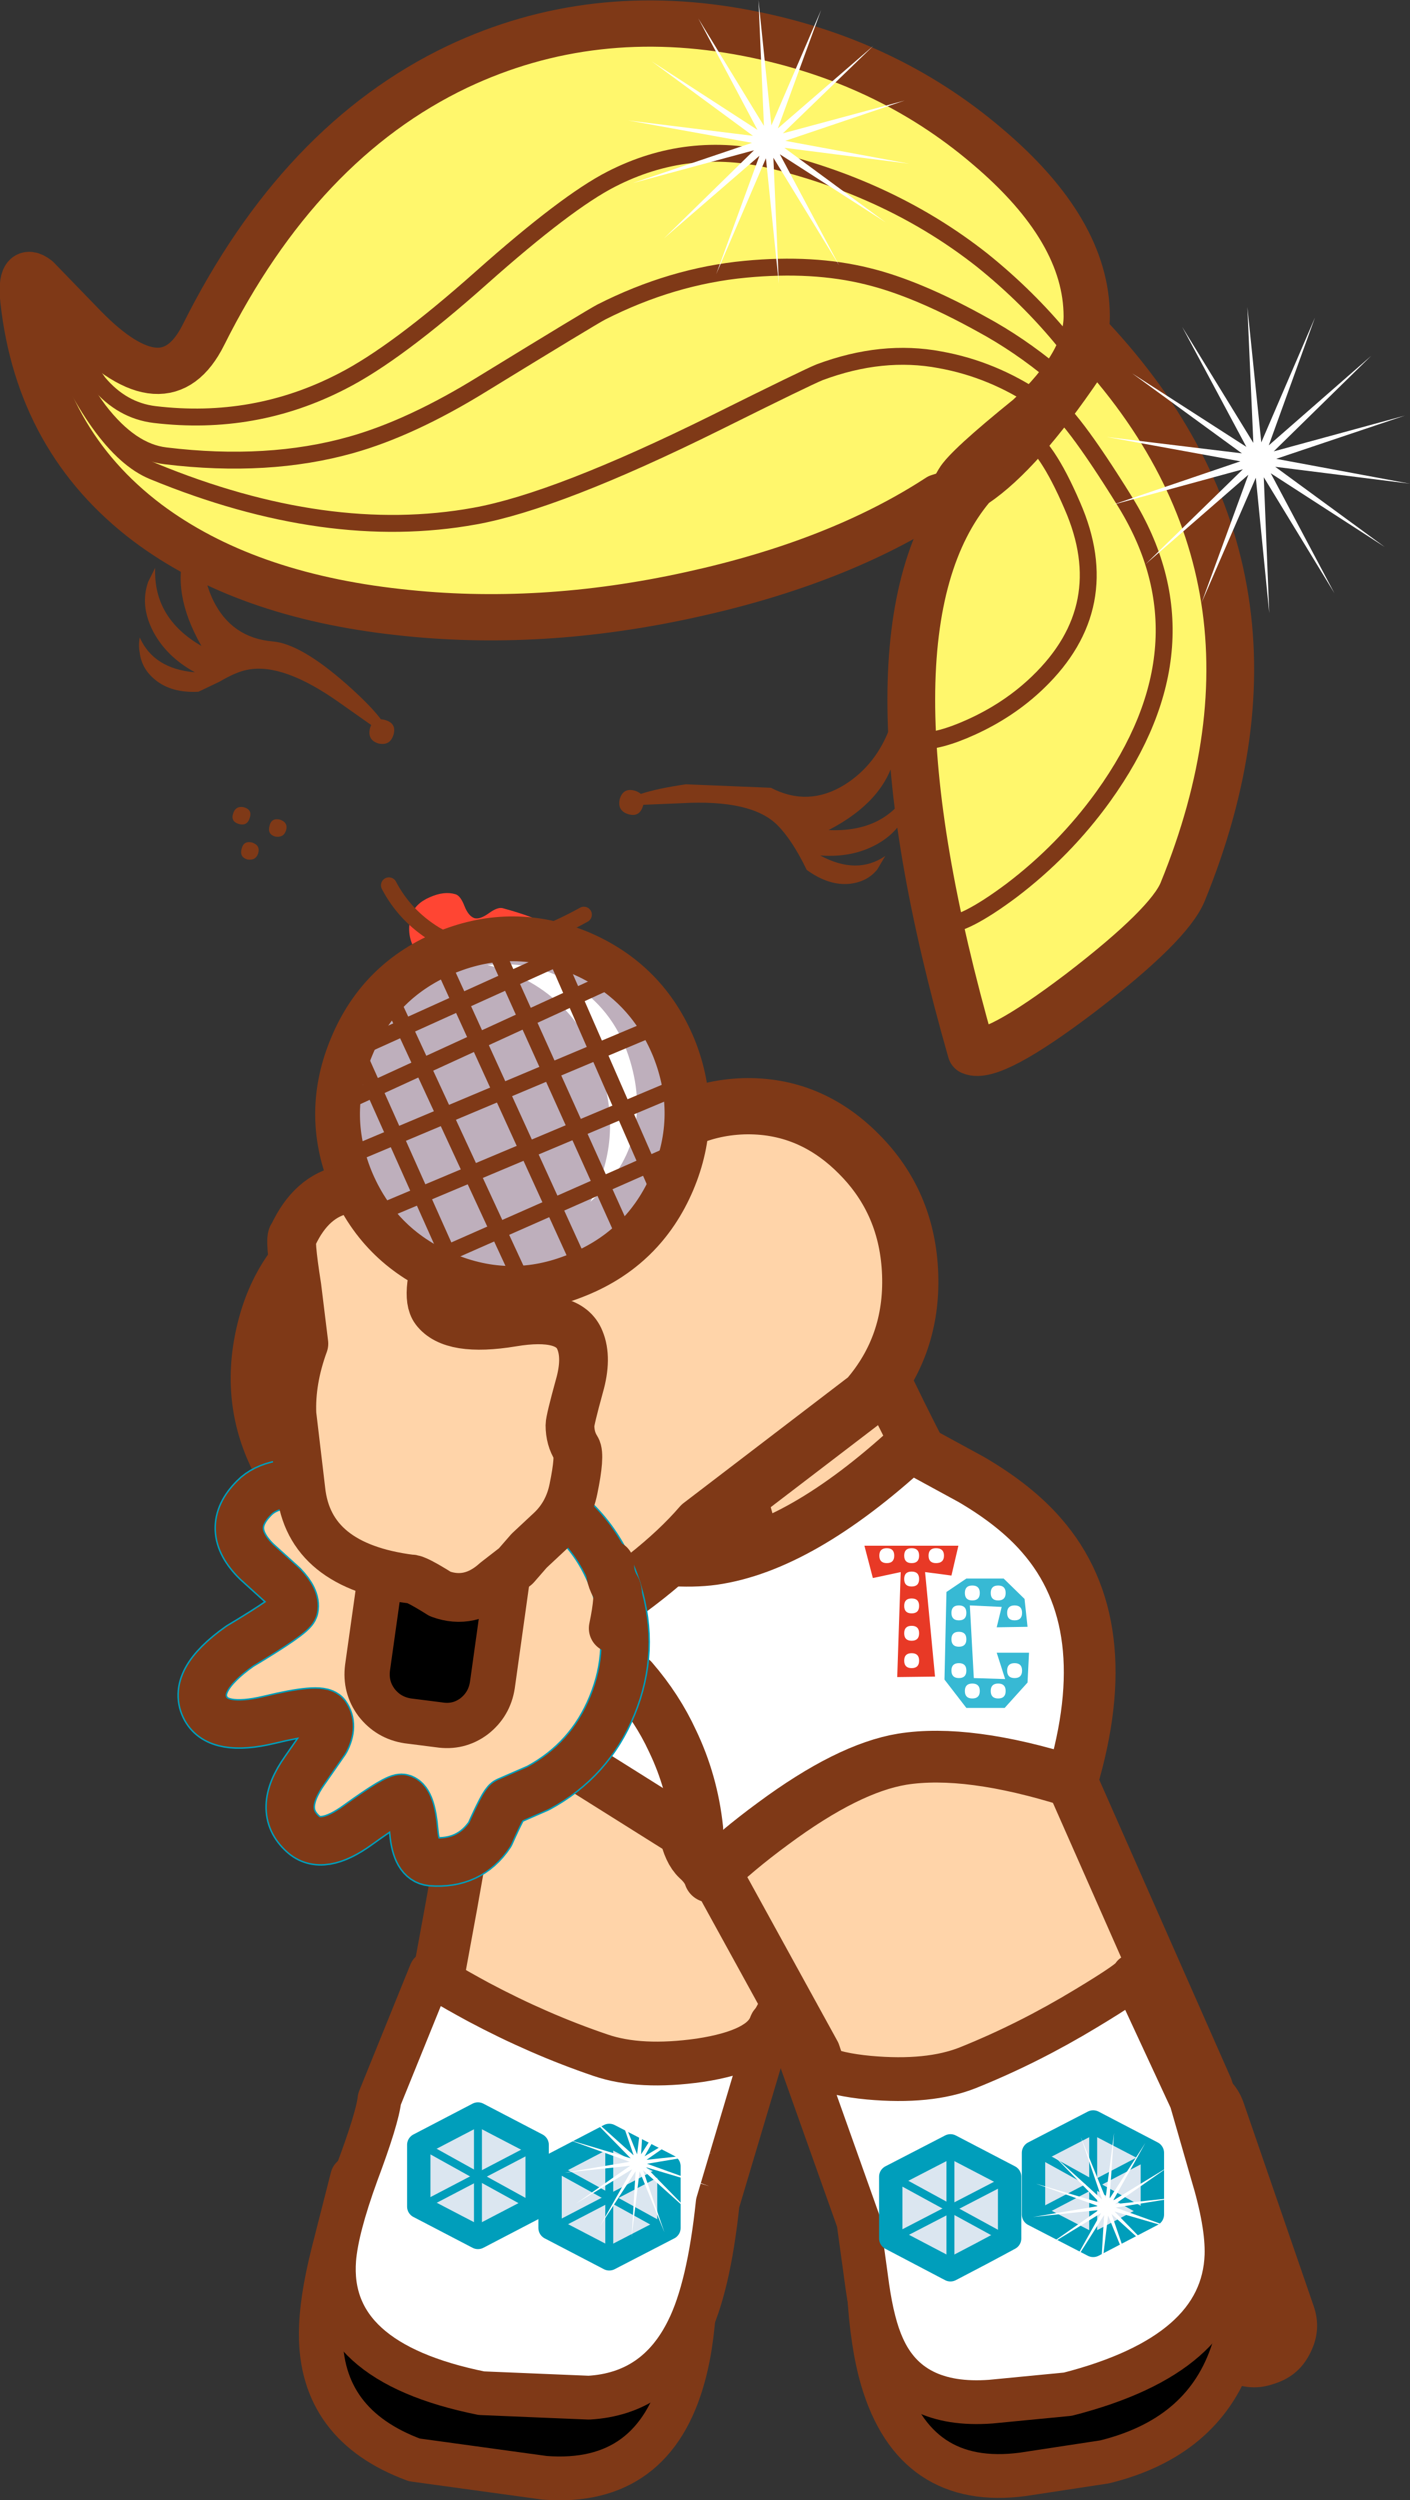 <?xml version="1.0" encoding="UTF-8" standalone="no"?>
<svg xmlns:xlink="http://www.w3.org/1999/xlink" height="251.2px" width="141.75px" xmlns="http://www.w3.org/2000/svg">
  <rect width="100%" height="100%" fill="#333333" stroke="none"/>
  <g transform="matrix(1.0, 0.0, 0.0, 1.0, -234.2, -180.9)">
    <path d="M325.65 260.2 L325.55 261.75 Q324.95 264.25 322.4 265.7 319.9 267.1 316.65 266.85 320.35 268.85 323.2 266.9 L322.4 268.25 Q321.4 269.5 319.6 269.7 317.5 269.9 315.3 268.3 313.85 265.3 312.35 263.8 309.75 261.2 302.7 261.6 L296.7 261.85 Q297.35 260.55 303.15 259.7 L311.7 260.05 Q315.45 262.0 319.1 259.75 322.3 257.75 323.7 253.9 324.5 255.5 324.15 256.9 323.1 261.4 317.5 264.3 323.2 264.55 325.65 260.2" fill="#7f3917" fill-rule="evenodd" stroke="none"/>
    <path d="M261.65 245.35 Q264.45 245.6 269.05 249.65 273.45 253.55 273.3 255.0 L268.4 251.55 Q262.65 247.45 259.05 248.2 257.95 248.4 256.25 249.4 L254.15 250.4 Q251.45 250.55 249.8 249.2 248.45 248.1 248.25 246.5 248.1 245.75 248.25 244.95 249.65 248.1 253.8 248.45 250.95 246.9 249.6 244.35 248.25 241.75 249.1 239.35 L249.8 237.95 Q249.6 243.0 254.45 245.8 251.35 240.4 252.85 236.0 253.35 234.65 254.9 233.7 254.0 237.7 255.6 241.15 257.45 245.0 261.65 245.35" fill="#7f3917" fill-rule="evenodd" stroke="none"/>
    <path d="M257.65 262.6 Q257.9 261.85 258.7 262.0 259.6 262.25 259.3 263.1 259.05 263.9 258.25 263.7 257.35 263.45 257.65 262.6" fill="#7f3917" fill-rule="evenodd" stroke="none"/>
    <path d="M258.5 266.15 Q258.7 265.35 259.55 265.55 260.4 265.85 260.15 266.65 259.9 267.4 259.05 267.25 258.25 267.0 258.5 266.15" fill="#7f3917" fill-rule="evenodd" stroke="none"/>
    <path d="M261.3 263.85 Q261.5 263.05 262.35 263.25 263.2 263.55 262.95 264.35 262.7 265.1 261.85 264.95 261.05 264.7 261.3 263.85" fill="#7f3917" fill-rule="evenodd" stroke="none"/>
    <path d="M296.5 261.2 Q296.85 260.0 298.05 260.35 299.2 260.75 298.85 261.85 298.5 263.05 297.35 262.7 296.25 262.35 296.5 261.2" fill="#7f3917" fill-rule="evenodd" stroke="none"/>
    <path d="M271.4 254.05 Q271.75 252.9 272.95 253.25 274.1 253.6 273.75 254.75 273.4 255.85 272.25 255.6 271.1 255.25 271.4 254.05" fill="#7f3917" fill-rule="evenodd" stroke="none"/>
    <path d="M280.6 279.05 Q277.05 278.35 275.85 276.2 275.0 274.65 275.55 272.9 275.9 271.7 277.4 271.05 278.85 270.4 280.0 270.75 280.5 270.9 280.9 271.95 281.3 272.95 281.9 273.15 282.45 273.3 283.35 272.65 284.25 272.0 284.75 272.15 291.15 273.9 289.8 275.3 L286.55 278.2 Q284.0 279.75 280.6 279.05" fill="#ff4533" fill-rule="evenodd" stroke="none"/>
    <path d="M292.9 272.8 Q283.4 278.05 277.9 274.75 274.9 272.9 273.3 269.85" fill="none" stroke="#7f3917" stroke-linecap="round" stroke-linejoin="round" stroke-width="1.6"/>
    <path d="M261.4 222.35 L262.3 221.0 260.8 223.65 Q260.0 224.8 261.4 222.35 M331.9 229.75 Q329.7 231.1 328.55 230.85 326.0 230.75 307.05 222.05 L281.7 210.65 Q278.15 210.15 277.5 213.15 L276.85 215.0 Q276.2 215.7 274.5 215.2 269.0 213.6 264.1 218.8 L262.3 221.0 269.15 208.4 Q273.25 201.0 276.35 197.35 283.85 188.4 295.95 190.3 308.05 192.15 320.2 198.0 333.8 204.55 343.05 214.1 366.3 238.15 353.1 270.5 351.75 273.8 342.9 280.6 333.95 287.4 331.85 286.5 319.75 244.2 331.9 229.75 L332.2 229.5 Q336.8 226.4 342.8 217.55 343.7 216.25 337.3 223.0 331.35 229.2 332.05 229.5 L331.9 229.75" fill="#fff76c" fill-rule="evenodd" stroke="none"/>
    <path d="M331.9 229.75 L332.05 229.5 Q331.35 229.2 337.3 223.0 343.7 216.25 342.8 217.55 336.8 226.4 332.2 229.5 L331.9 229.75 Q319.75 244.2 331.85 286.5 333.95 287.4 342.9 280.6 351.75 273.8 353.1 270.5 366.3 238.15 343.05 214.1 333.8 204.55 320.2 198.0 308.05 192.15 295.95 190.3 283.85 188.4 276.35 197.35 273.25 201.0 269.15 208.4 L262.3 221.0 264.1 218.8 Q269.0 213.6 274.5 215.2 276.2 215.7 276.85 215.0 L277.5 213.15 Q278.15 210.15 281.7 210.65 L307.05 222.05 Q326.0 230.75 328.55 230.85 329.7 231.1 331.9 229.75 M261.4 222.35 Q260.0 224.8 260.8 223.65 L262.3 221.0 261.4 222.35" fill="none" stroke="#7f3917" stroke-linecap="round" stroke-linejoin="round" stroke-width="4.8"/>
    <path d="M343.45 212.7 Q343.45 217.35 337.6 222.8 331.35 227.85 330.55 229.25 329.9 230.45 329.5 230.55 L328.55 230.85 Q318.5 237.4 303.65 240.65 288.45 244.0 274.3 242.4 258.75 240.7 249.05 233.45 238.1 225.2 236.55 211.05 236.2 207.55 237.95 208.9 L242.65 213.75 Q250.85 222.15 254.65 214.55 264.35 195.15 280.2 187.6 293.75 181.2 309.4 184.25 323.3 186.95 333.45 195.6 343.45 204.05 343.45 212.7" fill="#fff76c" fill-rule="evenodd" stroke="none"/>
    <path d="M343.45 212.7 Q343.45 204.05 333.45 195.6 323.3 186.95 309.4 184.25 293.75 181.2 280.2 187.6 264.35 195.15 254.65 214.55 250.85 222.15 242.65 213.75 L237.95 208.9 Q236.2 207.55 236.55 211.05 238.1 225.2 249.05 233.45 258.75 240.7 274.3 242.4 288.45 244.0 303.65 240.65 318.5 237.4 328.55 230.85 L329.5 230.55 Q329.9 230.45 330.55 229.25 331.35 227.85 337.6 222.8 343.45 217.35 343.45 212.7 Z" fill="none" stroke="#7f3917" stroke-linecap="round" stroke-linejoin="round" stroke-width="4.65"/>
    <path d="M341.15 215.15 Q337.55 210.75 332.95 207.05 323.95 199.95 311.85 197.0 303.35 194.95 295.65 198.9 291.15 201.2 282.6 208.8 274.0 216.45 268.6 219.2 259.8 223.75 249.75 222.55 246.45 222.15 244.1 219.35 L239.95 213.5" fill="none" stroke="#7f3917" stroke-linecap="round" stroke-linejoin="round" stroke-width="1.7"/>
    <path d="M340.2 218.45 Q336.65 215.5 332.85 213.45 326.35 209.85 321.4 208.65 315.95 207.3 309.15 207.95 301.75 208.65 294.65 212.25 293.6 212.8 282.75 219.45 275.55 223.9 269.5 225.6 261.15 227.95 250.85 226.7 247.35 226.3 244.15 222.15 242.4 219.85 238.95 213.4" fill="none" stroke="#7f3917" stroke-linecap="round" stroke-linejoin="round" stroke-width="1.7"/>
    <path d="M338.65 221.15 Q334.0 218.0 328.7 217.05 322.9 215.95 316.6 218.3 315.35 218.8 306.2 223.35 290.25 231.25 281.95 232.75 267.1 235.45 249.6 228.25 244.1 226.0 238.95 213.4" fill="none" stroke="#7f3917" stroke-linecap="round" stroke-linejoin="round" stroke-width="1.7"/>
    <path d="M339.65 221.2 Q341.65 222.2 347.3 231.3 356.15 245.6 345.1 260.95 341.2 266.35 335.85 270.4 331.15 273.9 329.15 273.85" fill="none" stroke="#7f3917" stroke-linecap="round" stroke-linejoin="round" stroke-width="1.7"/>
    <path d="M337.15 224.5 Q339.35 225.55 342.0 231.7 346.45 241.85 338.55 249.45 335.7 252.2 331.85 253.95 328.55 255.45 326.55 255.35" fill="none" stroke="#7f3917" stroke-linecap="round" stroke-linejoin="round" stroke-width="1.7"/>
    <path d="M322.0 185.5 L312.9 194.3 325.15 191.0 313.15 195.05 325.6 197.35 313.05 195.75 323.25 203.25 312.6 196.4 318.55 207.55 311.95 196.75 312.5 209.4 311.2 196.8 306.2 208.45 310.55 196.55 300.95 204.85 310.0 196.0 297.8 199.3 309.8 195.25 297.35 193.0 309.9 194.55 299.7 187.05 310.35 193.95 304.4 182.75 311.0 193.55 310.45 180.9 311.75 193.5 316.75 181.9 312.4 193.8 322.0 185.5" fill="#ffffff" fill-rule="evenodd" stroke="none"/>
    <path d="M349.35 237.6 L359.15 228.05 345.95 231.65 358.9 227.25 345.45 224.8 359.05 226.45 348.0 218.4 359.5 225.8 353.05 213.75 360.2 225.4 359.6 211.75 361.0 225.35 366.4 212.8 361.75 225.65 372.05 216.65 362.25 226.25 375.45 222.65 362.5 227.0 375.95 229.5 362.4 227.8 373.4 235.85 361.95 228.45 368.35 240.5 361.25 228.85 361.8 242.5 360.45 228.9 355.0 241.45 359.7 228.6 349.35 237.6" fill="#ffffff" fill-rule="evenodd" stroke="none"/>
    <path d="M325.1 365.75 L314.25 380.05 Q310.8 389.1 299.8 399.05 287.7 410.0 280.55 407.3 L276.85 392.95 Q276.15 390.9 278.9 376.1 281.95 359.75 281.95 355.8 281.95 351.45 288.65 351.35 L295.35 352.1 Q296.65 350.65 296.1 345.9 L294.55 337.3 Q293.7 332.5 294.35 331.25 295.2 329.6 299.0 332.7 L314.75 331.55 Q318.55 331.8 323.7 335.35 329.15 339.1 332.25 344.05 335.9 349.8 334.65 355.05 333.25 361.25 325.1 365.75" fill="#ffd4a9" fill-rule="evenodd" stroke="none"/>
    <path d="M325.1 365.75 L314.25 380.05 Q310.8 389.1 299.8 399.05 287.7 410.0 280.55 407.3 L276.85 392.95 Q276.15 390.9 278.9 376.1 281.95 359.75 281.95 355.8 281.95 351.45 288.65 351.35 L295.35 352.1 Q296.65 350.65 296.1 345.9 L294.55 337.3 Q293.7 332.5 294.35 331.25 295.2 329.6 299.0 332.7 L314.75 331.55 Q318.55 331.8 323.7 335.35 329.15 339.1 332.25 344.05 335.9 349.8 334.65 355.05 333.25 361.25 325.1 365.75 Z" fill="none" stroke="#7f3917" stroke-linecap="round" stroke-linejoin="round" stroke-width="1.7"/>
    <path d="M325.1 365.75 L314.25 380.05 Q310.8 389.1 299.8 399.05 287.7 410.0 280.55 407.3 L276.85 392.95 Q276.15 390.9 278.9 376.1 281.95 359.75 281.95 355.8 281.95 351.45 288.65 351.35 L295.35 352.1 Q296.65 350.65 296.1 345.9 L294.55 337.3 Q293.7 332.5 294.35 331.25 295.2 329.6 299.0 332.7 L314.75 331.55 Q318.55 331.8 323.7 335.35 329.15 339.1 332.25 344.05 335.9 349.8 334.65 355.05 333.25 361.25 325.1 365.75 Z" fill="none" stroke="#7f3917" stroke-linecap="round" stroke-linejoin="round" stroke-width="5.2"/>
    <path d="M304.3 364.65 Q303.8 359.95 301.8 355.8 300.3 352.55 297.8 349.65" fill="none" stroke="#7f3917" stroke-linecap="round" stroke-linejoin="round" stroke-width="5.2"/>
    <path d="M294.35 396.4 Q296.1 395.05 297.9 395.55 299.75 396.1 300.55 398.15 301.3 400.25 300.6 402.7 L297.35 414.15 Q296.65 416.6 294.85 417.95 293.1 419.3 291.3 418.75 289.45 418.25 288.7 416.15 287.9 414.05 288.6 411.6 L291.85 400.2 Q292.55 397.75 294.35 396.4" fill="#7f3917" fill-rule="evenodd" stroke="none"/>
    <path d="M304.2 403.55 L304.1 410.5 Q303.95 415.9 302.95 419.55 299.95 430.7 288.95 429.85 L275.85 428.05 Q266.4 424.55 266.45 415.35 266.45 412.15 267.65 407.35 L269.6 399.7 274.55 407.15 Q280.6 414.65 286.1 415.05 291.3 415.45 298.25 409.55 L304.2 403.55" fill="#000000" fill-rule="evenodd" stroke="none"/>
    <path d="M304.2 403.55 L304.1 410.5 Q303.95 415.9 302.95 419.55 299.95 430.7 288.95 429.85 L275.85 428.05 Q266.4 424.55 266.45 415.35 266.45 412.15 267.65 407.35 L269.6 399.7 274.55 407.15 Q280.6 414.65 286.1 415.05 291.3 415.45 298.25 409.55 L304.2 403.55 Z" fill="none" stroke="#7f3917" stroke-linecap="round" stroke-linejoin="round" stroke-width="4.4"/>
    <path d="M282.3 382.05 Q288.4 385.3 294.6 387.4 298.55 388.75 304.55 387.9 310.8 386.95 311.7 384.3 L306.35 402.25 Q305.45 410.8 303.35 415.0 300.2 421.4 293.4 421.8 L282.6 421.35 Q267.0 418.2 267.8 407.9 268.05 404.8 270.05 399.3 272.15 393.7 272.35 391.8 L277.5 379.1 Q277.6 379.5 282.3 382.05" fill="#ffffff" fill-rule="evenodd" stroke="none"/>
    <path d="M311.75 384.2 L311.7 384.3 306.35 402.25 Q305.45 410.8 303.35 415.0 300.2 421.4 293.4 421.8 L282.6 421.35 Q267.0 418.2 267.8 407.9 268.05 404.8 270.05 399.3 272.15 393.7 272.35 391.8 L277.5 379.1 Q277.6 379.5 282.3 382.05 288.4 385.3 294.6 387.4 298.55 388.75 304.55 387.9 310.8 386.95 311.7 384.3" fill="none" stroke="#7f3917" stroke-linecap="round" stroke-linejoin="round" stroke-width="4.4"/>
    <path d="M295.45 407.85 L289.5 404.75 289.5 398.55 295.45 395.45 301.45 398.55 301.45 404.75 295.45 407.85" fill="#dbe6f0" fill-rule="evenodd" stroke="none"/>
    <path d="M295.45 407.85 L289.5 404.75 289.5 398.55 295.45 395.45 301.45 398.55 301.45 404.75 295.45 407.85 Z" fill="none" stroke="#009ebb" stroke-linecap="round" stroke-linejoin="round" stroke-width="2.35"/>
    <path d="M295.45 396.0 L295.45 407.0" fill="none" stroke="#009ebb" stroke-linecap="round" stroke-linejoin="round" stroke-width="0.8"/>
    <path d="M301.25 398.75 L290.0 404.6" fill="none" stroke="#009ebb" stroke-linecap="round" stroke-linejoin="round" stroke-width="0.8"/>
    <path d="M289.5 398.4 L300.85 404.65" fill="none" stroke="#009ebb" stroke-linecap="round" stroke-linejoin="round" stroke-width="0.8"/>
    <path d="M288.2 402.6 L282.25 405.7 276.3 402.6 276.3 396.4 282.25 393.3 288.2 396.4 288.2 402.6" fill="#dbe6f0" fill-rule="evenodd" stroke="none"/>
    <path d="M288.2 402.6 L282.25 405.7 276.3 402.6 276.3 396.4 282.25 393.3 288.2 396.4 288.2 402.6 Z" fill="none" stroke="#009ebb" stroke-linecap="round" stroke-linejoin="round" stroke-width="2.35"/>
    <path d="M282.25 393.85 L282.25 404.85" fill="none" stroke="#009ebb" stroke-linecap="round" stroke-linejoin="round" stroke-width="0.8"/>
    <path d="M288.0 396.6 L276.8 402.45" fill="none" stroke="#009ebb" stroke-linecap="round" stroke-linejoin="round" stroke-width="0.8"/>
    <path d="M276.3 396.25 Q281.95 399.4 287.6 402.5" fill="none" stroke="#009ebb" stroke-linecap="round" stroke-linejoin="round" stroke-width="0.8"/>
    <path d="M294.5 404.6 L297.75 398.85 292.1 402.3 297.55 398.5 290.95 399.2 297.5 398.1 291.25 395.85 297.6 397.75 292.95 393.0 297.9 397.45 295.75 391.15 298.25 397.35 299.05 390.75 298.65 397.35 302.25 391.75 299.0 397.55 Q301.85 395.85 304.65 394.1 L299.2 397.9 305.8 397.2 299.25 398.3 305.5 400.55 299.15 398.65 303.8 403.4 298.85 398.95 301.0 405.2 298.5 399.05 297.7 405.65 298.1 399.05 294.5 404.6" fill="#ffffff" fill-rule="evenodd" stroke="none"/>
    <path d="M293.55 305.55 L308.2 330.05 Q310.85 334.5 309.6 339.5 308.35 344.55 303.9 347.2 L303.2 347.6 293.55 305.55" fill="#bf8544" fill-rule="evenodd" stroke="none"/>
    <path d="M303.2 347.6 L303.9 347.2 Q308.35 344.55 309.6 339.5 310.85 334.5 308.2 330.05 L293.55 305.55" fill="none" stroke="#7f3917" stroke-linecap="round" stroke-linejoin="round" stroke-width="4.55"/>
    <path d="M325.1 365.75 L314.25 380.05 295.35 352.1 Q296.65 350.65 296.1 345.9 L294.55 337.3 Q293.7 332.5 294.35 331.25 295.2 329.6 299.0 332.7 L314.75 331.55 Q318.55 331.8 323.7 335.35 329.15 339.1 332.25 344.05 335.9 349.8 334.65 355.05 333.25 361.25 325.1 365.75" fill="#ffd4a9" fill-rule="evenodd" stroke="none"/>
    <path d="M295.35 352.1 Q296.65 350.65 296.1 345.9 L294.55 337.3 Q293.7 332.5 294.35 331.25 295.2 329.6 299.0 332.7 L314.75 331.55 Q318.55 331.8 323.7 335.35 329.15 339.1 332.25 344.05 335.9 349.8 334.65 355.05 333.25 361.25 325.1 365.75 L314.25 380.05" fill="none" stroke="#7f3917" stroke-linecap="round" stroke-linejoin="round" stroke-width="5.2"/>
    <path d="M337.9 336.4 Q340.05 341.45 341.95 359.9 L355.55 390.7 Q361.5 408.9 346.8 413.7 L341.7 415.35 Q334.6 417.65 326.2 406.55 319.5 397.65 316.1 387.2 L306.2 369.2 Q302.95 364.95 298.1 356.2 292.45 346.0 288.5 336.3 277.6 309.7 285.3 302.35 L303.7 292.65 307.85 293.65 Q312.4 295.05 314.55 296.9 317.45 299.45 318.3 304.25 319.5 311.25 320.2 312.9 323.05 319.85 328.55 330.25 335.5 330.75 337.9 336.4" fill="#ffd4a9" fill-rule="evenodd" stroke="none"/>
    <path d="M337.9 336.4 Q340.05 341.45 341.95 359.9 L355.55 390.7 Q361.5 408.9 346.8 413.7 L341.7 415.35 Q334.6 417.65 326.2 406.55 319.5 397.65 316.1 387.2 L306.2 369.2 Q302.95 364.95 298.1 356.2 292.45 346.0 288.5 336.3 277.6 309.7 285.3 302.35 L303.7 292.65 307.85 293.65 Q312.4 295.05 314.55 296.9 317.45 299.45 318.3 304.25 319.5 311.25 320.2 312.9 323.05 319.85 328.55 330.25 335.5 330.75 337.9 336.4 Z" fill="none" stroke="#7f3917" stroke-linecap="round" stroke-linejoin="round" stroke-width="5.2"/>
    <path d="M351.5 388.45 Q353.85 387.65 356.15 388.75 358.45 389.85 359.25 392.25 L366.25 412.55 Q367.1 414.95 365.95 417.25 364.85 419.55 362.45 420.35 L362.3 420.4 Q359.9 421.25 357.6 420.1 355.35 419.0 354.5 416.6 L347.55 396.3 Q346.75 393.9 347.85 391.6 348.95 389.35 351.35 388.5 L351.5 388.45" fill="#7f3917" fill-rule="evenodd" stroke="none"/>
    <path d="M328.15 396.7 Q329.9 396.1 331.75 397.35 333.65 398.65 334.45 401.0 L338.3 412.25 Q339.15 414.65 338.45 416.8 337.75 418.95 336.0 419.55 334.2 420.15 332.35 418.9 330.55 417.65 329.7 415.25 L325.85 404.0 Q325.0 401.6 325.7 399.45 326.35 397.35 328.15 396.7" fill="#7f3917" fill-rule="evenodd" stroke="none"/>
    <path d="M322.9 420.0 Q321.85 416.45 321.55 411.05 L321.2 404.15 327.4 409.5 Q334.65 414.8 339.9 414.65 345.2 414.5 352.15 408.55 L358.05 402.65 Q360.35 411.05 357.95 417.65 355.0 425.85 345.25 428.25 L337.05 429.5 Q326.15 430.95 322.9 420.0" fill="#000000" fill-rule="evenodd" stroke="none"/>
    <path d="M322.9 420.0 Q326.15 430.95 337.05 429.5 L345.25 428.25 Q355.0 425.85 357.95 417.65 360.35 411.05 358.05 402.65 L352.15 408.55 Q345.2 414.5 339.9 414.65 334.65 414.8 327.4 409.5 L321.2 404.15 321.55 411.05 Q321.85 416.45 322.9 420.0 Z" fill="none" stroke="#7f3917" stroke-linecap="round" stroke-linejoin="round" stroke-width="4.4"/>
    <path d="M331.5 388.65 Q337.6 386.2 343.45 382.65 348.1 379.85 348.15 379.4 L353.95 391.9 356.05 399.2 Q357.6 404.3 357.5 407.5 357.15 417.45 341.55 421.45 L333.8 422.2 Q325.65 422.8 322.95 416.7 321.95 414.5 321.4 410.65 L320.5 404.1 314.2 386.4 Q315.2 389.05 321.55 389.65 327.6 390.2 331.5 388.65" fill="#ffffff" fill-rule="evenodd" stroke="none"/>
    <path d="M331.5 388.65 Q327.6 390.2 321.55 389.65 315.2 389.05 314.2 386.4 L320.5 404.1 321.4 410.65 Q321.95 414.5 322.95 416.7 325.65 422.8 333.8 422.2 L341.55 421.45 Q357.15 417.45 357.5 407.5 357.6 404.3 356.05 399.2 L353.95 391.9 348.15 379.4 Q348.1 379.85 343.45 382.65 337.6 386.2 331.5 388.65 Z" fill="none" stroke="#7f3917" stroke-linecap="round" stroke-linejoin="round" stroke-width="4.4"/>
    <path d="M323.75 399.6 L329.75 396.5 335.7 399.6 335.7 405.8 Q332.75 407.4 329.75 408.95 L323.75 405.8 323.75 399.6" fill="#dbe6f0" fill-rule="evenodd" stroke="none"/>
    <path d="M323.75 399.6 L329.75 396.5 335.7 399.6 335.7 405.8 Q332.75 407.4 329.75 408.95 L323.75 405.8 323.75 399.6 Z" fill="none" stroke="#009ebb" stroke-linecap="round" stroke-linejoin="round" stroke-width="2.35"/>
    <path d="M329.75 397.1 L329.75 408.05" fill="none" stroke="#009ebb" stroke-linecap="round" stroke-linejoin="round" stroke-width="0.8"/>
    <path d="M335.5 399.85 L324.3 405.65" fill="none" stroke="#009ebb" stroke-linecap="round" stroke-linejoin="round" stroke-width="0.8"/>
    <path d="M323.75 399.5 L335.1 405.7" fill="none" stroke="#009ebb" stroke-linecap="round" stroke-linejoin="round" stroke-width="0.8"/>
    <path d="M344.1 406.5 L338.1 403.4 338.1 397.2 344.1 394.1 350.05 397.2 350.05 403.4 344.1 406.5" fill="#dbe6f0" fill-rule="evenodd" stroke="none"/>
    <path d="M344.1 406.5 L338.1 403.4 338.1 397.2 344.1 394.1 350.05 397.2 350.05 403.4 344.1 406.5 Z" fill="none" stroke="#009ebb" stroke-linecap="round" stroke-linejoin="round" stroke-width="2.35"/>
    <path d="M344.1 394.65 L344.1 405.65" fill="none" stroke="#009ebb" stroke-linecap="round" stroke-linejoin="round" stroke-width="0.8"/>
    <path d="M349.85 397.4 L338.65 403.25" fill="none" stroke="#009ebb" stroke-linecap="round" stroke-linejoin="round" stroke-width="0.8"/>
    <path d="M338.15 397.05 L349.45 403.3" fill="none" stroke="#009ebb" stroke-linecap="round" stroke-linejoin="round" stroke-width="0.8"/>
    <path d="M345.75 401.8 L349.35 396.2 346.1 402.0 351.75 398.55 346.3 402.35 352.9 401.65 346.35 402.7 352.6 404.95 346.25 403.1 350.9 407.85 345.95 403.35 348.1 409.65 345.6 403.5 344.8 410.1 345.2 403.45 341.65 409.05 344.9 403.25 339.2 406.75 344.65 402.95 338.05 403.65 344.6 402.55 338.35 400.3 344.75 402.2 340.1 397.45 345.0 401.9 342.85 395.6 345.35 401.75 346.2 395.2 345.75 401.8" fill="#ffffff" fill-rule="evenodd" stroke="none"/>
    <path d="M308.2 330.05 Q310.85 334.5 309.6 339.5 308.35 344.55 303.9 347.2 L303.2 347.6 Q298.75 350.25 293.75 349.0 288.7 347.75 286.05 343.3 L271.35 318.85 Q268.7 314.45 269.95 309.4 271.25 304.35 275.7 301.7 L276.35 301.3 Q280.8 298.65 285.85 299.9 290.9 301.15 293.55 305.55 L308.2 330.05" fill="#bf8544" fill-rule="evenodd" stroke="none"/>
    <path d="M308.2 330.05 L293.55 305.55 Q290.9 301.15 285.85 299.9 280.8 298.65 276.35 301.3 L275.7 301.7 Q271.25 304.35 269.95 309.4 268.7 314.45 271.35 318.85 L286.05 343.3 Q288.7 347.75 293.75 349.0 298.75 350.25 303.2 347.6 L303.9 347.2 Q308.35 344.55 309.6 339.5 310.85 334.5 308.2 330.05 Z" fill="none" stroke="#7f3917" stroke-linecap="round" stroke-linejoin="round" stroke-width="4.55"/>
    <path d="M325.7 326.2 L331.85 329.55 Q336.3 332.15 338.9 335.15 346.7 344.05 341.95 359.9 331.5 356.6 324.9 357.65 319.45 358.55 311.95 364.1 308.2 366.85 305.55 369.45 305.25 368.55 304.3 367.7 303.45 366.9 303.05 365.0 L288.95 356.15 Q290.25 354.65 289.25 349.7 L286.75 340.7 Q285.2 335.55 285.55 334.25 286.0 332.35 289.75 335.45 L295.45 336.8 Q301.95 338.1 305.9 337.55 314.7 336.3 325.7 326.2" fill="#ffffff" fill-rule="evenodd" stroke="none"/>
    <path d="M325.7 326.2 Q314.7 336.3 305.9 337.55 301.95 338.1 295.45 336.8 L289.75 335.45 Q286.0 332.35 285.55 334.25 285.2 335.55 286.75 340.7 L289.25 349.7 Q290.25 354.65 288.95 356.15 L303.05 365.0 Q303.45 366.9 304.3 367.7 305.25 368.55 305.55 369.45 308.2 366.85 311.95 364.1 319.45 358.55 324.9 357.65 331.5 356.6 341.95 359.9 346.7 344.05 338.9 335.15 336.3 332.15 331.85 329.55 L325.7 326.2 Z" fill="none" stroke="#7f3917" stroke-linecap="round" stroke-linejoin="round" stroke-width="5.2"/>
    <path d="M304.3 364.65 Q303.8 359.95 301.8 355.8 300.3 352.55 297.8 349.65" fill="none" stroke="#7f3917" stroke-linecap="round" stroke-linejoin="round" stroke-width="5.2"/>
    <path d="M308.9 292.05 Q315.6 291.85 320.55 296.85 325.45 301.75 325.7 308.95 325.95 316.1 321.4 321.35 L304.65 334.15 Q300.3 339.2 291.45 344.6 281.3 350.8 277.25 349.05 L272.4 336.1 Q265.95 334.35 262.55 328.2 259.1 322.0 260.75 314.85 262.35 307.85 268.05 304.2 273.75 300.5 280.25 302.25 L291.05 305.15 297.65 297.55 Q302.2 292.3 308.9 292.05" fill="#ffd4a9" fill-rule="evenodd" stroke="none"/>
    <path d="M308.9 292.05 Q302.2 292.3 297.65 297.55 L291.05 305.15 280.25 302.25 Q273.75 300.5 268.05 304.2 262.35 307.85 260.75 314.85 259.1 322.0 262.55 328.2 265.95 334.35 272.4 336.1 L277.25 349.05 Q281.3 350.8 291.45 344.6 300.3 339.2 304.65 334.15 L321.4 321.35 Q325.95 316.1 325.7 308.95 325.45 301.75 320.55 296.85 315.6 291.85 308.9 292.05 Z" fill="none" stroke="#7f3917" stroke-linecap="round" stroke-linejoin="round" stroke-width="5.65"/>
    <path d="M329.85 339.2 L327.2 338.85 328.2 349.35 324.4 349.4 324.75 338.85 321.95 339.45 321.1 336.2 330.55 336.2 329.85 339.2" fill="#e83926" fill-rule="evenodd" stroke="none"/>
    <path d="M331.7 342.2 L332.1 349.5 335.25 349.6 334.4 346.95 337.65 346.95 337.5 349.95 335.2 352.5 331.35 352.5 329.15 349.65 329.35 340.85 331.35 339.5 335.1 339.5 337.2 341.55 337.5 344.35 334.4 344.4 334.9 342.35 331.7 342.2" fill="#37b9d4" fill-rule="evenodd" stroke="none"/>
    <path d="M322.6 337.2 Q322.6 336.45 323.35 336.45 324.1 336.45 324.1 337.2 324.1 337.95 323.35 337.95 322.6 337.95 322.6 337.2" fill="#ffffff" fill-rule="evenodd" stroke="none"/>
    <path d="M325.1 337.2 Q325.1 336.45 325.85 336.45 326.6 336.45 326.6 337.2 326.6 337.95 325.85 337.95 325.1 337.95 325.1 337.2" fill="#ffffff" fill-rule="evenodd" stroke="none"/>
    <path d="M327.55 337.2 Q327.55 336.45 328.3 336.45 329.1 336.45 329.1 337.2 329.1 337.95 328.3 337.95 327.55 337.95 327.55 337.2" fill="#ffffff" fill-rule="evenodd" stroke="none"/>
    <path d="M325.1 339.55 Q325.1 338.8 325.85 338.8 326.6 338.8 326.6 339.55 326.6 340.3 325.85 340.3 325.1 340.3 325.1 339.55" fill="#ffffff" fill-rule="evenodd" stroke="none"/>
    <path d="M325.1 342.25 Q325.1 341.5 325.85 341.5 326.6 341.5 326.6 342.25 326.6 343.0 325.85 343.0 325.1 343.0 325.1 342.25" fill="#ffffff" fill-rule="evenodd" stroke="none"/>
    <path d="M325.1 345.0 Q325.1 344.25 325.85 344.25 326.6 344.25 326.6 345.0 326.6 345.75 325.85 345.75 325.1 345.75 325.1 345.0" fill="#ffffff" fill-rule="evenodd" stroke="none"/>
    <path d="M325.1 347.75 Q325.1 347.0 325.85 347.0 326.6 347.0 326.6 347.75 326.6 348.5 325.85 348.5 325.1 348.5 325.1 347.75" fill="#ffffff" fill-rule="evenodd" stroke="none"/>
    <path d="M335.45 342.95 Q335.45 342.2 336.2 342.2 336.95 342.2 336.95 342.95 336.95 343.7 336.2 343.7 335.45 343.7 335.45 342.95" fill="#ffffff" fill-rule="evenodd" stroke="none"/>
    <path d="M333.8 340.95 Q333.8 340.2 334.55 340.2 335.3 340.2 335.3 340.95 335.3 341.7 334.55 341.7 333.8 341.7 333.8 340.95" fill="#ffffff" fill-rule="evenodd" stroke="none"/>
    <path d="M331.2 340.95 Q331.2 340.2 331.95 340.2 332.7 340.2 332.7 340.95 332.7 341.7 331.95 341.7 331.2 341.7 331.2 340.95" fill="#ffffff" fill-rule="evenodd" stroke="none"/>
    <path d="M329.85 342.95 Q329.85 342.2 330.6 342.2 331.35 342.2 331.35 342.95 331.35 343.7 330.6 343.7 329.85 343.7 329.85 342.95" fill="#ffffff" fill-rule="evenodd" stroke="none"/>
    <path d="M335.45 348.75 Q335.45 348.0 336.2 348.0 336.95 348.0 336.95 348.75 336.95 349.5 336.2 349.5 335.45 349.5 335.45 348.75" fill="#ffffff" fill-rule="evenodd" stroke="none"/>
    <path d="M333.8 350.8 Q333.8 350.05 334.55 350.05 335.3 350.05 335.3 350.8 335.3 351.55 334.55 351.55 333.8 351.55 333.8 350.8" fill="#ffffff" fill-rule="evenodd" stroke="none"/>
    <path d="M331.2 350.8 Q331.2 350.05 331.95 350.05 332.7 350.05 332.7 350.8 332.7 351.55 331.95 351.55 331.2 351.55 331.2 350.8" fill="#ffffff" fill-rule="evenodd" stroke="none"/>
    <path d="M329.85 348.75 Q329.85 348.0 330.6 348.0 331.35 348.0 331.35 348.75 331.35 349.5 330.6 349.5 329.85 349.5 329.85 348.75" fill="#ffffff" fill-rule="evenodd" stroke="none"/>
    <path d="M329.85 345.6 Q329.85 344.85 330.6 344.85 331.35 344.85 331.35 345.6 331.35 346.35 330.6 346.35 329.85 346.35 329.85 345.6" fill="#ffffff" fill-rule="evenodd" stroke="none"/>
    <path d="M288.05 330.8 Q294.2 334.1 296.25 340.8 298.05 346.65 295.75 352.25 293.5 357.75 288.3 360.55 L285.2 361.9 Q284.85 362.05 283.45 365.2 281.4 368.25 277.55 367.95 276.05 367.8 275.8 364.95 275.55 361.9 274.65 361.6 274.15 361.4 270.2 364.25 266.55 366.9 264.65 365.15 262.0 362.75 264.85 358.75 L266.9 355.8 Q267.7 354.25 266.95 353.2 266.4 352.45 261.25 353.7 256.2 354.9 254.9 352.6 253.35 349.8 258.3 346.3 263.65 343.1 263.75 342.5 263.95 341.55 262.65 340.2 L260.0 337.8 Q256.65 334.5 259.75 331.4 261.7 329.4 266.75 330.05 L272.75 330.5 Q273.65 330.05 275.3 329.5 281.9 327.5 288.05 330.8" fill="#ffd4a9" fill-rule="evenodd" stroke="none"/>
    <path d="M288.05 330.8 Q281.9 327.5 275.3 329.5 273.65 330.05 272.75 330.5 L266.75 330.05 Q261.7 329.4 259.75 331.4 256.65 334.5 260.0 337.8 L262.65 340.2 Q263.95 341.55 263.75 342.5 263.65 343.1 258.3 346.3 253.35 349.8 254.9 352.6 256.2 354.9 261.25 353.7 266.4 352.45 266.95 353.2 267.7 354.25 266.9 355.8 L264.85 358.75 Q262.0 362.75 264.65 365.15 266.55 366.9 270.2 364.25 274.15 361.4 274.65 361.6 275.55 361.9 275.8 364.95 276.05 367.8 277.55 367.95 281.4 368.25 283.45 365.2 284.85 362.05 285.2 361.9 L288.3 360.55 Q293.5 357.75 295.75 352.25 298.05 346.65 296.25 340.8 294.2 334.1 288.05 330.8 Z" fill="none" stroke="#009ebb" stroke-linecap="round" stroke-linejoin="round" stroke-width="5.0"/>
    <path d="M288.05 330.8 Q281.9 327.5 275.3 329.5 273.65 330.05 272.75 330.5 L266.75 330.05 Q261.7 329.4 259.75 331.4 256.65 334.5 260.0 337.8 L262.65 340.2 Q263.95 341.55 263.75 342.5 263.65 343.1 258.3 346.3 253.35 349.8 254.9 352.6 256.2 354.9 261.25 353.7 266.4 352.45 266.95 353.2 267.7 354.25 266.9 355.8 L264.85 358.75 Q262.0 362.75 264.65 365.15 266.55 366.9 270.2 364.25 274.15 361.4 274.65 361.6 275.55 361.9 275.8 364.95 276.05 367.8 277.55 367.95 281.4 368.25 283.45 365.2 284.85 362.05 285.2 361.9 L288.3 360.55 Q293.5 357.75 295.75 352.25 298.05 346.65 296.25 340.8 294.2 334.1 288.05 330.8 Z" fill="none" stroke="#7f3917" stroke-linecap="round" stroke-linejoin="round" stroke-width="4.7"/>
    <path d="M295.55 338.7 Q295.65 339.65 296.15 340.45 296.55 341.1 295.85 344.5 L295.55 338.7" fill="#ffd4a9" fill-rule="evenodd" stroke="none"/>
    <path d="M295.5 338.1 Q295.5 339.45 296.15 340.45 296.55 341.1 295.85 344.5" fill="none" stroke="#7f3917" stroke-linecap="round" stroke-linejoin="round" stroke-width="4.9"/>
    <path d="M290.2 303.7 L283.7 350.2 Q283.4 352.15 281.85 353.35 280.3 354.5 278.35 354.2 L275.2 353.8 Q273.25 353.5 272.05 351.95 270.9 350.4 271.15 348.45 L277.7 301.95 Q277.95 300.0 279.55 298.85 281.1 297.65 283.0 297.95 L286.2 298.4 Q288.1 298.65 289.3 300.25 290.45 301.8 290.2 303.7" fill="#000000" fill-rule="evenodd" stroke="none"/>
    <path d="M290.2 303.7 L283.7 350.2 Q283.4 352.15 281.85 353.35 280.3 354.5 278.35 354.2 L275.2 353.8 Q273.25 353.5 272.05 351.95 270.9 350.4 271.15 348.45 L277.7 301.95 Q277.95 300.0 279.55 298.85 281.1 297.65 283.0 297.95 L286.2 298.4 Q288.1 298.65 289.3 300.25 290.45 301.8 290.2 303.7 Z" fill="none" stroke="#7f3917" stroke-linecap="round" stroke-linejoin="round" stroke-width="4.55"/>
    <path d="M290.2 303.7 L283.7 350.2 Q283.4 352.15 281.85 353.35 280.3 354.5 278.35 354.2 L275.2 353.8 Q273.25 353.5 272.05 351.95 270.9 350.4 271.15 348.45 L277.7 301.95 Q277.95 300.0 279.55 298.85 281.1 297.65 283.0 297.95 L286.2 298.4 Q288.1 298.65 289.3 300.25 290.45 301.8 290.2 303.7 Z" fill="none" stroke="#7f3917" stroke-linecap="round" stroke-linejoin="round" stroke-width="4.2"/>
    <path d="M292.45 320.15 Q291.5 323.6 291.5 324.1 291.5 325.45 292.15 326.45 292.55 327.1 291.85 330.5 291.35 332.95 289.65 334.6 L287.4 336.7 286.05 338.25 284.05 339.8 Q281.45 342.15 278.45 341.05 275.9 339.45 275.5 339.55 265.25 338.25 264.45 330.6 L263.55 323.0 Q263.4 319.6 264.75 315.9 L264.05 310.2 Q263.25 305.15 263.65 305.05 265.5 301.05 268.9 300.4 L276.85 300.75 Q280.4 301.3 278.8 305.6 276.8 310.95 277.95 312.5 279.65 314.75 285.7 313.75 291.4 312.8 292.5 315.55 293.25 317.35 292.45 320.15" fill="#ffd4a9" fill-rule="evenodd" stroke="none"/>
    <path d="M292.45 320.15 Q291.5 323.6 291.5 324.1 291.5 325.45 292.15 326.45 292.55 327.1 291.85 330.5 291.35 332.95 289.65 334.6 L287.4 336.7 286.05 338.25 284.05 339.8 Q281.45 342.15 278.45 341.05 275.9 339.45 275.5 339.55 265.25 338.25 264.45 330.6 L263.55 323.0 Q263.4 319.6 264.75 315.9 L264.05 310.2 Q263.25 305.15 263.65 305.05 265.5 301.05 268.9 300.4 L276.85 300.75 Q280.4 301.3 278.8 305.6 276.8 310.95 277.95 312.5 279.65 314.75 285.7 313.75 291.4 312.8 292.5 315.55 293.25 317.35 292.45 320.15 Z" fill="none" stroke="#7f3917" stroke-linecap="round" stroke-linejoin="round" stroke-width="4.9"/>
    <path d="M269.6 285.95 Q272.4 279.3 279.15 276.55 285.85 273.85 292.55 276.65 299.2 279.5 301.95 286.2 304.65 292.95 301.8 299.65 298.95 306.3 292.25 309.0 285.55 311.75 278.85 308.9 272.2 306.05 269.45 299.35 266.75 292.65 269.6 285.95" fill="#beafbc" fill-rule="evenodd" stroke="none"/>
    <path d="M269.6 285.95 Q266.75 292.65 269.45 299.35 272.2 306.05 278.85 308.9 285.55 311.75 292.25 309.0 298.95 306.3 301.8 299.65 304.65 292.95 301.95 286.2 299.2 279.5 292.55 276.65 285.85 273.85 279.15 276.55 272.4 279.3 269.6 285.95 Z" fill="none" stroke="#7f3917" stroke-linecap="round" stroke-linejoin="round" stroke-width="4.5"/>
    <path d="M292.15 280.0 Q296.1 282.65 297.55 287.5 300.05 295.85 293.55 301.65 296.85 295.35 294.65 288.7 291.9 280.2 283.2 277.85 288.2 277.35 292.15 280.0" fill="#ffffff" fill-rule="evenodd" stroke="none"/>
    <path d="M269.4 285.0 L280.4 309.6" fill="none" stroke="#7f3917" stroke-linecap="round" stroke-linejoin="round" stroke-width="1.65"/>
    <path d="M273.15 280.5 L286.3 308.9" fill="none" stroke="#7f3917" stroke-linecap="round" stroke-linejoin="round" stroke-width="1.65"/>
    <path d="M278.35 276.95 L293.15 309.4" fill="none" stroke="#7f3917" stroke-linecap="round" stroke-linejoin="round" stroke-width="1.65"/>
    <path d="M283.2 274.5 L297.45 306.1" fill="none" stroke="#7f3917" stroke-linecap="round" stroke-linejoin="round" stroke-width="1.65"/>
    <path d="M289.0 274.45 L300.85 301.55" fill="none" stroke="#7f3917" stroke-linecap="round" stroke-linejoin="round" stroke-width="1.65"/>
    <path d="M295.55 279.4 L268.85 291.65" fill="none" stroke="#7f3917" stroke-linecap="round" stroke-linejoin="round" stroke-width="1.65"/>
    <path d="M290.6 277.0 L268.7 286.9" fill="none" stroke="#7f3917" stroke-linecap="round" stroke-linejoin="round" stroke-width="1.65"/>
    <path d="M300.4 283.95 L268.05 297.55" fill="none" stroke="#7f3917" stroke-linecap="round" stroke-linejoin="round" stroke-width="1.65"/>
    <path d="M302.85 289.9 L270.5 303.5" fill="none" stroke="#7f3917" stroke-linecap="round" stroke-linejoin="round" stroke-width="1.65"/>
    <path d="M301.75 296.85 L278.85 306.95" fill="none" stroke="#7f3917" stroke-linecap="round" stroke-linejoin="round" stroke-width="1.65"/>
  </g>
</svg>
